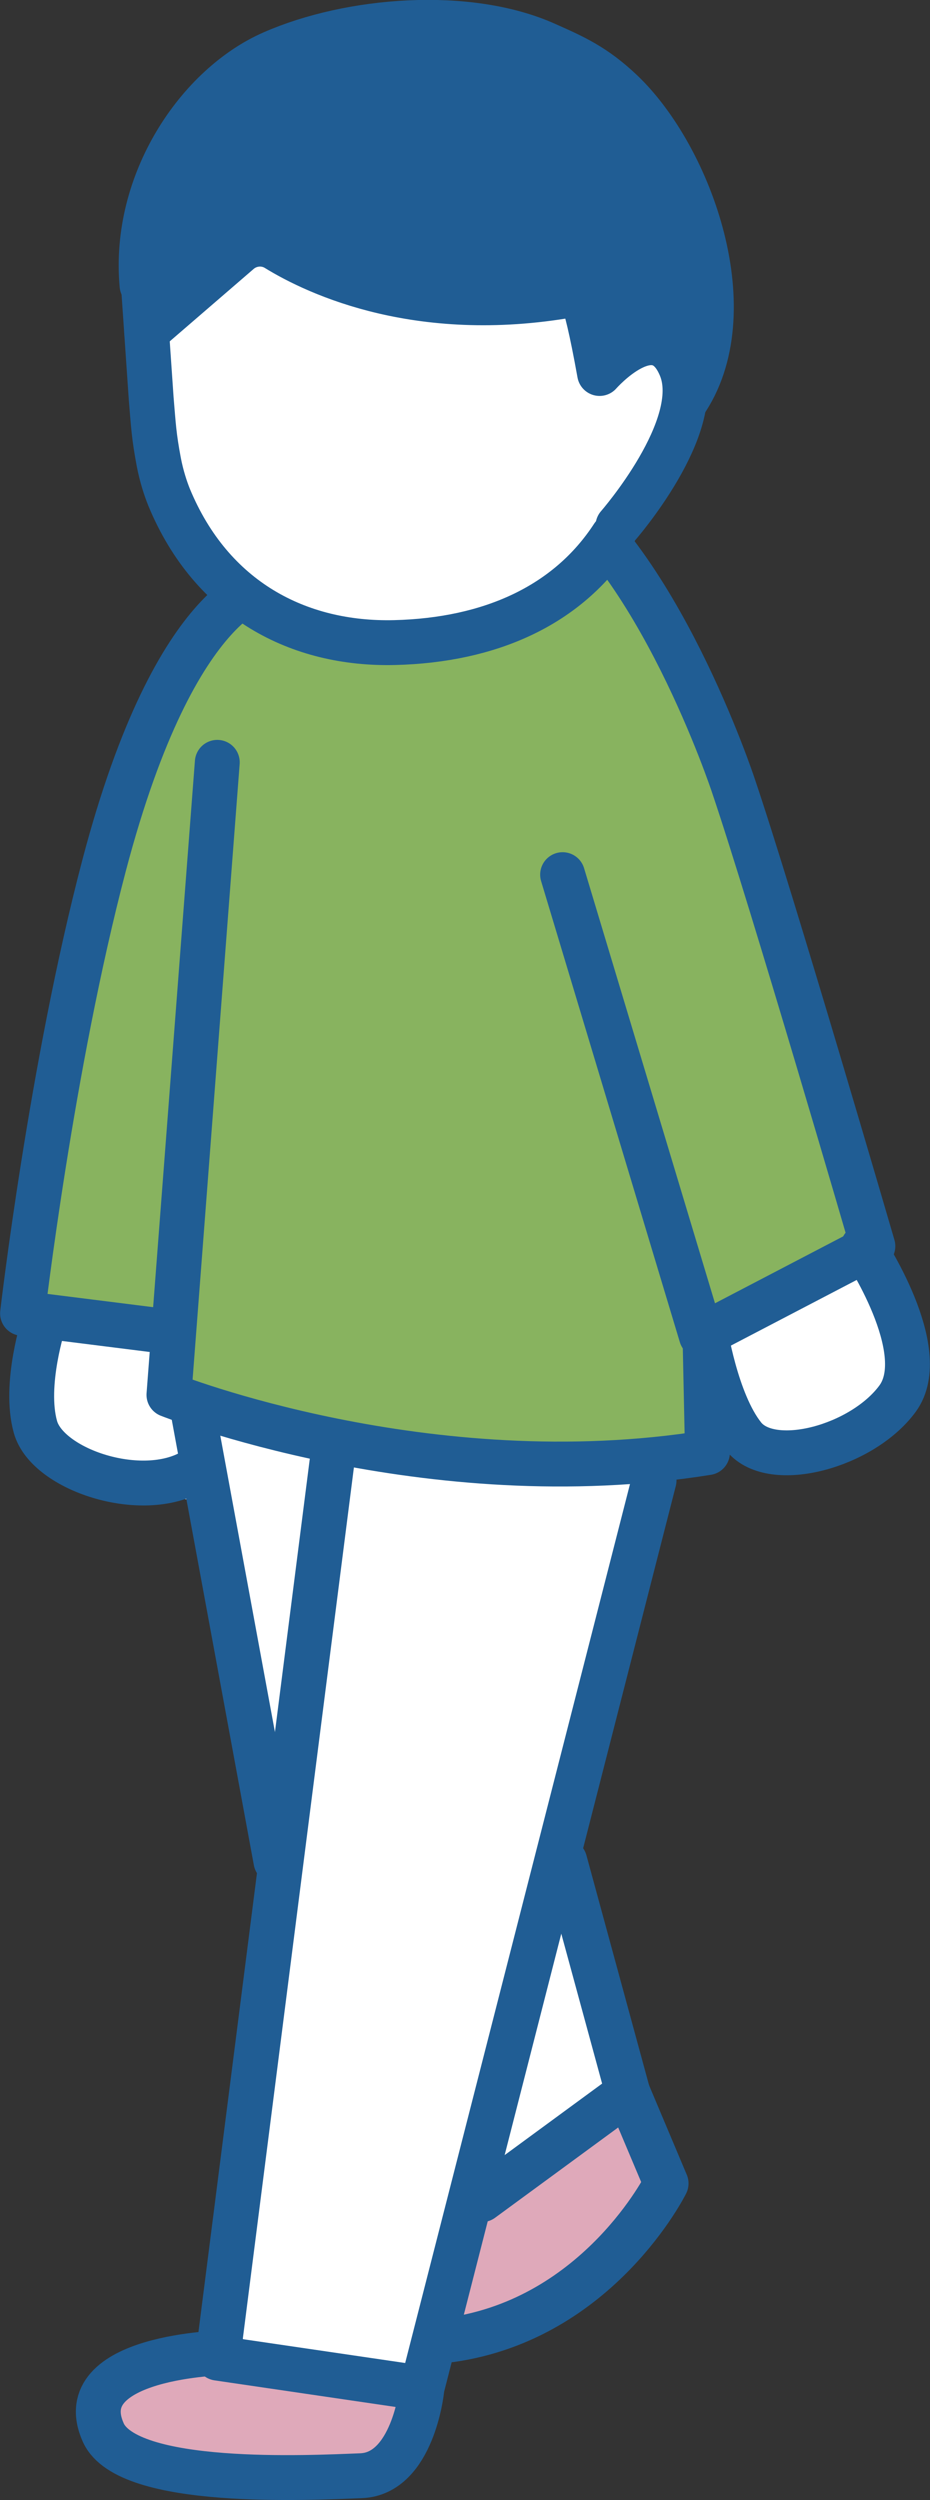 <?xml version="1.0" encoding="UTF-8"?>
<svg id="_レイヤー_2" data-name="レイヤー 2" xmlns="http://www.w3.org/2000/svg" viewBox="0 0 42.5 114.19">
  <rect x="0" y="0" width="42.5" height="114.19" fill="#333333" stroke="none"/>
  <defs>
    <style>
      .cls-1 {
        fill: #dfa9ba;
      }

      .cls-2 {
        fill: #205d94;
      }

      .cls-3 {
        fill: #88b35f;
      }

      .cls-4 {
        fill: #fff;
      }

      .cls-5 {
        fill: none;
        stroke: #205d94;
        stroke-linecap: round;
        stroke-linejoin: round;
        stroke-width: 2.05px;
      }
    </style>
  </defs>
  <g id="FVリンクスポット">
    <g>
      <path class="cls-4" d="M2.02,60.36l-1,5.07s3.03,2.48,3.25,2.48,4.43.75,4.54.53-.02-2.88,0-3.01-1.62-2.35-1.62-2.35l.74-2.26-5.92-.46Z"/>
      <path class="cls-4" d="M32.81,60.63l1.01,4.76s2.59,1.51,2.77,1.49,3.94-2.02,3.94-2.02l.94-2.53-.39-2.05-1.46-3.03-6.83,3.38Z"/>
      <path class="cls-3" d="M10.56,26.73l-2.84,3.31L1.17,58.87l1.38,1.33,5.39.63s-.39,3.81.22,3.59c.61-.22,11.81,2.38,11.81,2.38l9.53-.43s2.7.32,2.83-.01,1.08-2.89,1.08-2.89l-.61-3.47,7.09-3.71-6.38-20.39-5.3-10.93-4.24,1.86-5.62,1.94-4.38-.59-3.41-1.44Z"/>
      <path class="cls-4" d="M8.86,64.68l3.74,16.79-2.66,25.98s8.09,1.82,8.31,1.62,3.9-10.1,3.9-10.1l6.54-3.41-2.98-10.91,4.82-17.8-2.44-.41-9.75.41-4.21-.51-5.28-1.68Z"/>
      <path class="cls-1" d="M9.61,107.85l-4.56.67-.32,1.79s-.25,1.64,1.73,2.09c1.98.44,5.31,1.33,6.37,1.26,1.06-.07,3.72.15,3.89,0s1.91-1.07,1.95-1.17.65-2.3.61-2.51.35-.5-.26-.64c-.6-.14-9.41-1.49-9.41-1.49Z"/>
      <path class="cls-1" d="M28.36,95.93c-.28.25-6.34,4.88-6.34,4.88l-1.41,5.59s5.2-.74,5.24-.88,3.18-2.26,3.4-2.58,1.34-2.19,1.34-2.19l-.15-1.95-2.08-2.87Z"/>
      <path class="cls-5" d="M12.3,26.66s-4.2.18-7.54,12.86c-2.42,9.18-3.73,20.47-3.73,20.47l6.53.82"/>
      <path class="cls-5" d="M9.93,34.82l-2.21,28.89s11.81,4.7,24.61,2.64l-.12-5.65s.5,3.33,1.78,4.92c1.28,1.58,5.43.45,7.03-1.74,1.6-2.19-1.58-6.93-1.58-6.93"/>
      <path class="cls-5" d="M25.71,39.95l6.34,21.06,7.84-4.09s-4.61-15.83-6.38-21.05c0,0-3.5-10.61-8.75-13.85"/>
      <polyline class="cls-5" points="15.22 66.4 9.95 107.71 19.28 109.08 29.89 67.62"/>
      <path class="cls-5" d="M10.29,107.46s-7.15.13-5.57,3.65c1.12,2.49,9.43,2.06,11.78,1.97,2.36-.09,2.77-3.89,2.77-3.89"/>
      <line class="cls-5" x1="8.77" y1="64.19" x2="12.61" y2="85.01"/>
      <polyline class="cls-5" points="25.81 85.01 28.69 95.58 22.02 100.47"/>
      <path class="cls-5" d="M28.69,95.58l1.75,4.15s-3.06,6.17-9.83,7.14"/>
      <path class="cls-5" d="M8.82,67.19c-2.33,1.38-6.65-.05-7.2-2.01-.55-1.96.4-4.82.4-4.82"/>
      <path class="cls-4" d="M30.32,14.2c-.72-.74-1.78-1.12-2.73-1.47-1.32-.48-2.71-.81-4.07-1.15-2.98-.73-6.01-1.33-9.06-1.73-1.15-.15-2.68-.56-3.75.07-.85.5-1.1,1.49-.67,2.35.08.16.21.25.36.31-.55.45-1.12.88-1.64,1.36-.88.81-1.74,1.59-1.85,2.85-.11,1.22.19,2.58.39,3.78.22,1.32.51,2.63.86,3.91.28,1.03.58,2.05,1.45,2.73.99.78,2.38,1.13,3.57,1.47,2.45.69,5.1,1.49,7.66,1.04,2.24-.39,4.2-1.67,5.92-3.09,1.92-1.58,2.82-3.49,3.52-5.83.56-1.88,1.65-4.96.04-6.62Z"/>
      <path class="cls-2" d="M30.65,8.33c-.12-.2-.32-.31-.54-.35-.37-1.17-.82-2.37-1.52-3.34-.89-1.24-2.36-1.76-3.73-2.29-1.68-.65-3.42-.88-5.21-.87-1.77.02-3.55.21-5.29.55-1.45.28-3.04.58-4.2,1.57-2.39,2.02-3.41,5.86-3.78,8.83-.01.11,0,.19.02.28-.2.26-.25.64-.07.92.24.38.72.52,1.12.29.21-.12.4-.25.61-.37.41-.14.78-.41,1.13-.69.73-.47,1.44-.96,2.13-1.48,2.45,1.09,5.02,1.89,7.68,2.3,1.35.21,2.72.34,4.09.37.74.02,1.48,0,2.22-.04.27-.02.77-.16,1-.02.18.11.17.45.25.64.49,1.22,1.32.83,2.38.88,1.09.05,2.09.71,2.88-.39,1.42-1.96-.13-5-1.17-6.78Z"/>
      <path class="cls-5" d="M28.01,24.48c-2.07,3.18-5.61,4.76-9.97,4.87-4.39.11-8.37-1.95-10.31-6.63-.17-.42-.35-.98-.47-1.6-.23-1.21-.25-1.72-.35-2.91l-.33-4.8"/>
      <path class="cls-5" d="M6.49,13.03c-.43-4.73,2.58-9.13,5.96-10.61,3.55-1.56,8.95-1.99,12.51-.39,1.26.56,2.22.98,3.46,2.16,3.16,3.02,5.7,10.14,2.85,14.23"/>
      <path class="cls-5" d="M28.24,24.02s3.98-4.55,2.87-7.24c-1.11-2.69-3.71.28-3.71.28-.75-4.18-.97-3.65-.97-3.65-7.14,1.36-11.95-.91-13.8-2.05-.54-.33-1.24-.26-1.71.15l-4.22,3.64"/>
    </g>
  </g>
</svg>